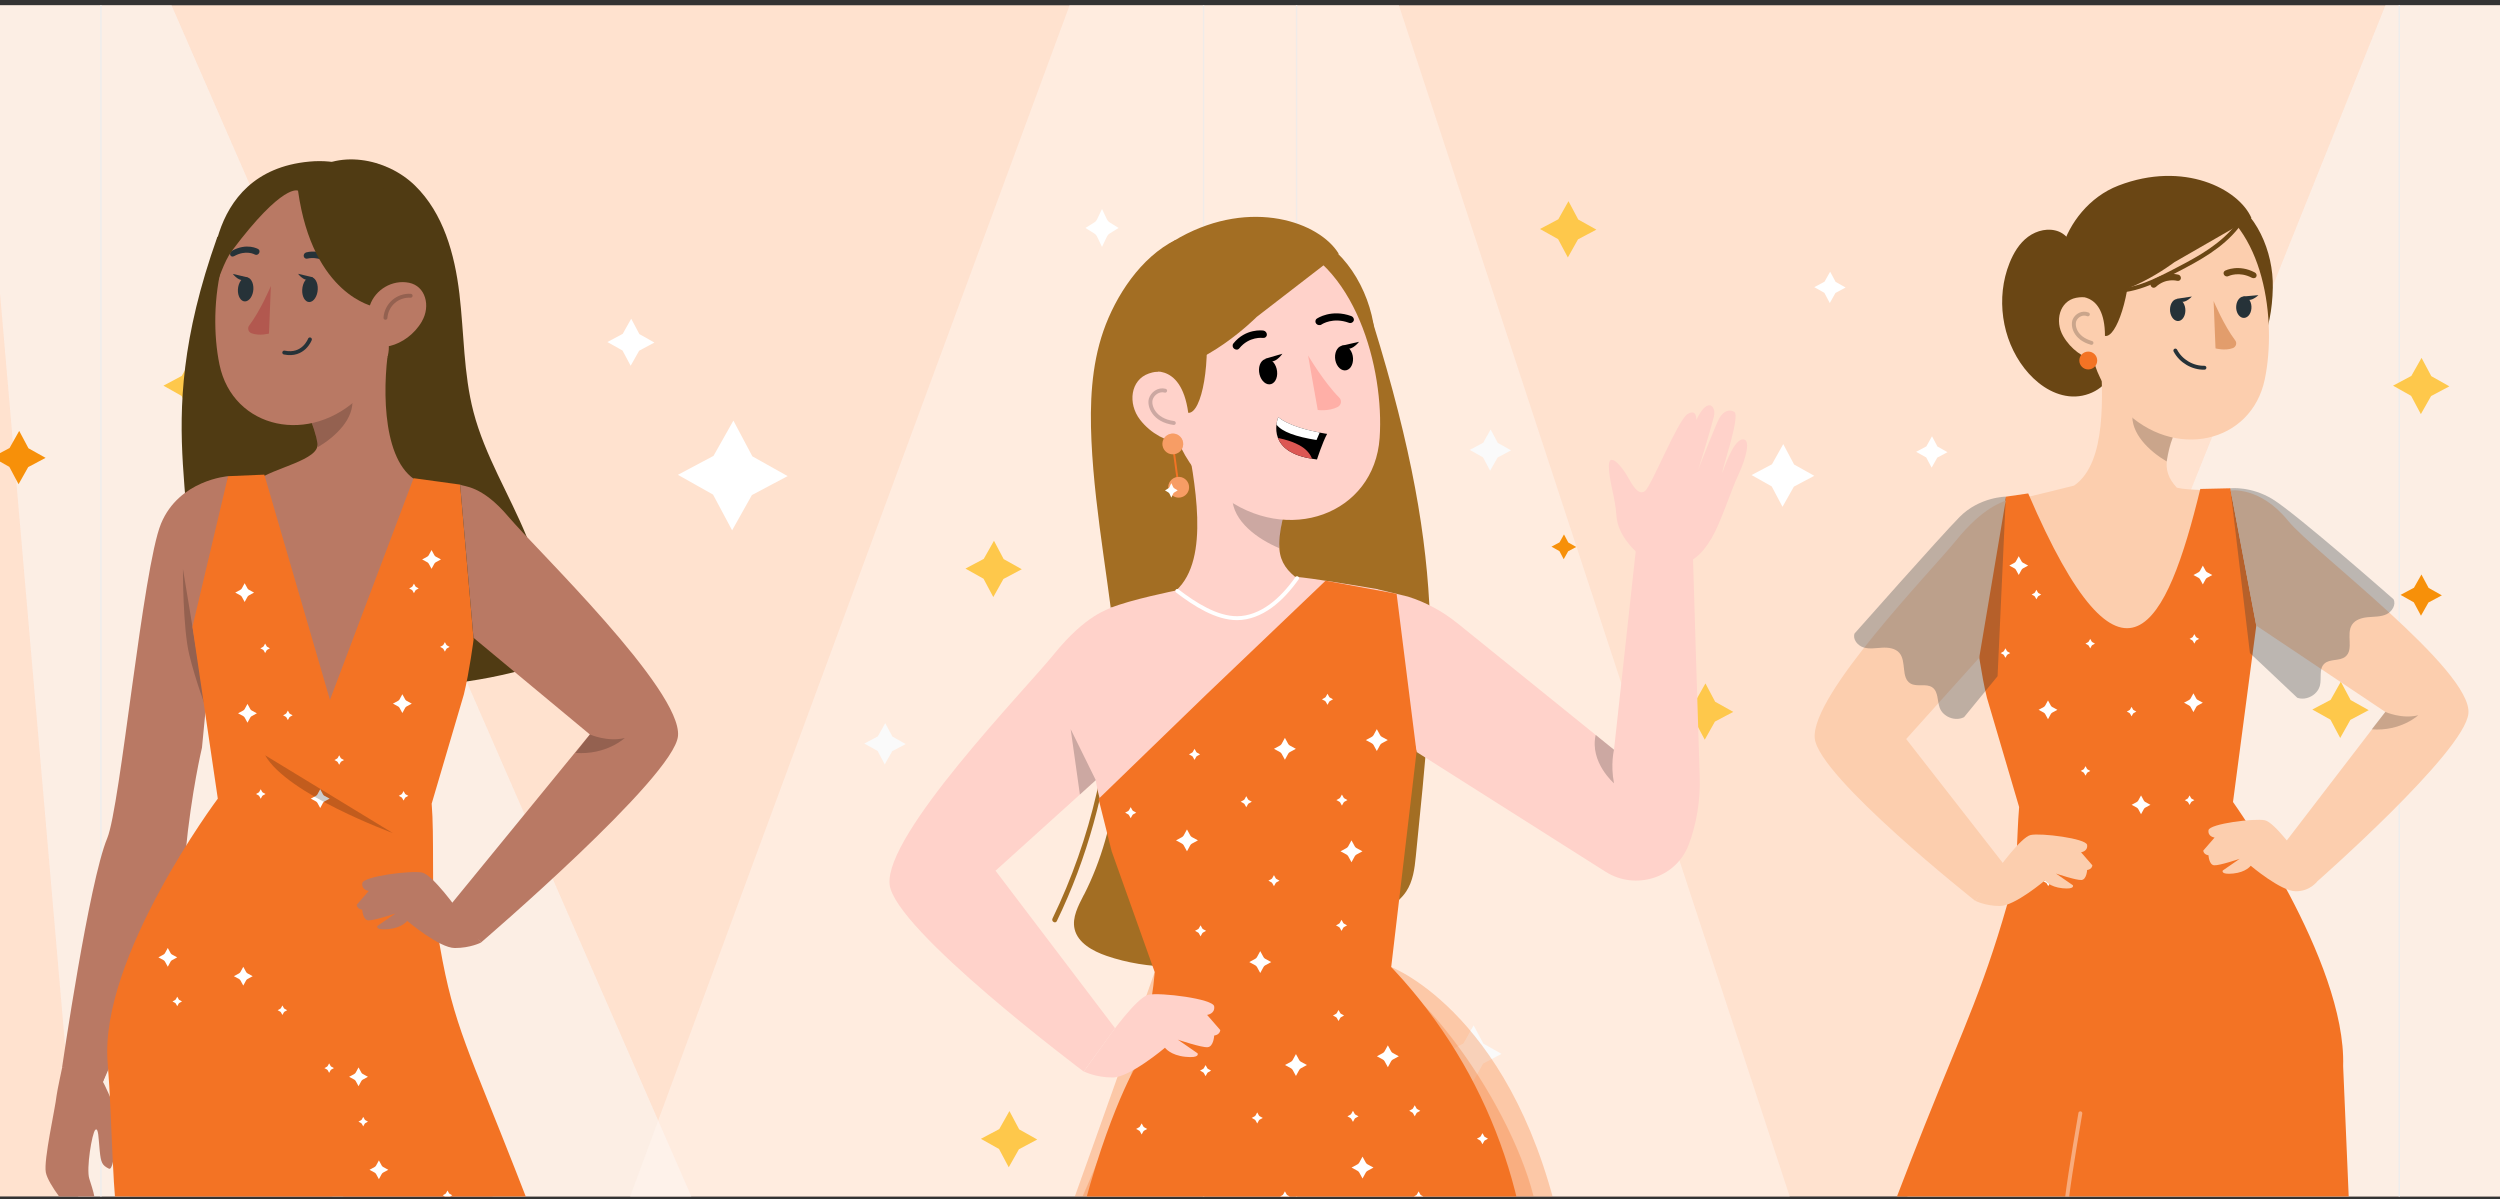 <svg width="319" height="153" viewBox="0 0 319 153" fill="none" xmlns="http://www.w3.org/2000/svg">
<rect x="0" y="0" width="319" height="153" fill="#333333" stroke="none"/>
<g clip-path="url(#clip0_7177_17922)">
<rect width="319" height="152" transform="translate(0 0.669)" fill="#FFE2CF"/>
<g clip-path="url(#clip1_7177_17922)">
<path d="M301.948 185.061H169.639C167.275 185.061 165.35 183.139 165.35 180.779V-11.581C165.35 -13.941 167.275 -15.863 169.639 -15.863H301.948C304.312 -15.863 306.238 -13.941 306.238 -11.581V180.779C306.238 183.139 304.312 185.061 301.948 185.061ZM169.639 -15.68C167.377 -15.68 165.533 -13.839 165.533 -11.581V180.779C165.533 183.037 167.377 184.878 169.639 184.878H301.948C304.21 184.878 306.055 183.037 306.055 180.779V-11.581C306.055 -13.839 304.21 -15.68 301.948 -15.68H169.639Z" fill="#E0E0E0"/>
<path d="M149.378 185.061H17.077C14.712 185.061 12.787 183.139 12.787 180.779V-11.581C12.787 -13.941 14.712 -15.863 17.077 -15.863H149.378C151.743 -15.863 153.668 -13.941 153.668 -11.581V180.779C153.668 183.139 151.743 185.061 149.378 185.061ZM17.077 -15.68C14.815 -15.68 12.97 -13.839 12.97 -11.581V180.779C12.97 183.037 14.815 184.878 17.077 184.878H149.378C151.64 184.878 153.485 183.037 153.485 180.779V-11.581C153.485 -13.839 151.64 -15.68 149.378 -15.68H17.077Z" fill="#E0E0E0"/>
<path d="M7.919 -31.331H-5.945L18.196 247.766H129.716L7.919 -31.331Z" fill="#FAFAFA" fill-opacity="0.5"/>
<path d="M316.881 -30.468H330.745L316.442 248.46H204.922L316.881 -30.468Z" fill="#FAFAFA" fill-opacity="0.5"/>
<path d="M147.966 -30.468L26.578 298.583L276.483 299.321L168.279 -30.468H147.966Z" fill="#FFF6F0" fill-opacity="0.5"/>
<path d="M310.234 47.997L312.54 49.297L310.205 50.539L308.902 52.841L307.657 50.51L305.352 49.21L307.687 47.968L308.99 45.666L310.234 47.997Z" fill="#FEC84B"/>
<path d="M128.068 71.341L130.382 72.635L128.039 73.877L126.744 76.186L125.499 73.848L123.193 72.554L125.528 71.312L126.831 69.003L128.068 71.341Z" fill="#FEC84B"/>
<path d="M81.583 42.628L83.5 43.711L81.555 44.753L80.472 46.669L79.431 44.725L77.5 43.642L79.458 42.6L80.542 40.669L81.583 42.628Z" fill="white"/>
<path d="M96.001 58.228L100.5 60.751L95.942 63.17L93.419 67.669L90.985 63.111L86.5 60.588L91.044 58.169L93.581 53.669L96.001 58.228Z" fill="white"/>
<path d="M247.216 56.975L248.5 57.697L247.197 58.392L246.477 59.669L245.784 58.373L244.5 57.651L245.803 56.956L246.523 55.669L247.216 56.975Z" fill="white"/>
<path d="M218.852 89.542L221.165 90.835L218.822 92.078L217.527 94.386L216.282 92.048L213.977 90.755L216.312 89.513L217.615 87.204L218.852 89.542Z" fill="#FEC84B"/>
<path d="M201.382 28.008L203.696 29.301L201.353 30.543L200.058 32.852L198.813 30.514L196.5 29.22L198.842 27.978L200.138 25.669L201.382 28.008Z" fill="#FEC84B"/>
<path d="M130.047 144.108L132.352 145.401L130.017 146.643L128.714 148.945L127.477 146.614L125.164 145.313L127.506 144.071L128.802 141.77L130.047 144.108Z" fill="#FEC84B"/>
<path d="M189.279 133.17L191.592 134.47L189.25 135.712L187.954 138.014L186.71 135.683L184.396 134.383L186.739 133.14L188.035 130.839L189.279 133.17Z" fill="#FAFAFA"/>
<path d="M200.114 69.223L201.131 69.793L200.099 70.341L199.528 71.356L198.986 70.326L197.969 69.756L198.994 69.208L199.565 68.192L200.114 69.223Z" fill="#F79009"/>
<path d="M234.222 35.966L235.5 36.688L234.204 37.382L233.481 38.669L232.787 37.364L231.5 36.642L232.806 35.947L233.528 34.669L234.222 35.966Z" fill="white"/>
<path d="M228.929 59.273L231.5 60.712L228.897 62.098L227.447 64.669L226.071 62.066L223.5 60.617L226.103 59.241L227.542 56.669L228.929 59.273Z" fill="white"/>
<path d="M191.115 56.514L192.813 57.464L191.093 58.378L190.141 60.065L189.233 58.356L187.535 57.406L189.255 56.492L190.207 54.805L191.115 56.514Z" fill="#FAFAFA"/>
<path d="M113.869 93.985L115.567 94.942L113.847 95.848L112.895 97.536L111.987 95.826L110.289 94.876L112.009 93.963L112.961 92.275L113.869 93.985Z" fill="#FAFAFA"/>
<path d="M309.89 75.016L311.581 75.966L309.868 76.88L308.916 78.567L308.001 76.858L306.311 75.908L308.023 74.995L308.975 73.307L309.89 75.016Z" fill="#F79009"/>
<path d="M299.935 89.323L302.248 90.616L299.906 91.858L298.61 94.167L297.366 91.829L295.053 90.536L297.395 89.294L298.691 86.985L299.935 89.323Z" fill="#FEC84B"/>
<path d="M25.736 47.997L28.042 49.297L25.707 50.539L24.404 52.841L23.159 50.51L20.854 49.21L23.189 47.968L24.492 45.666L25.736 47.997Z" fill="#FEC84B"/>
<path d="M3.629 57.196L5.817 58.423L3.599 59.6L2.37 61.784L1.191 59.571L-0.99 58.343L1.22 57.167L2.45 54.982L3.629 57.196Z" fill="#F79009"/>
<path d="M22.142 90.843L24.448 92.143L22.106 93.385L20.81 95.687L19.566 93.356L17.26 92.055L19.595 90.813L20.898 88.512L22.142 90.843Z" fill="#E0E0E0"/>
<path d="M264.413 32.938C264.874 31.63 264.01 30.089 262.722 29.555C261.434 29.029 259.904 29.387 258.784 30.213C257.664 31.038 256.925 32.288 256.412 33.574C254.655 37.972 255.409 43.277 258.323 47.011C259.735 48.815 261.719 50.306 263.996 50.562C266.272 50.825 268.798 49.575 269.493 47.391L264.398 32.931L264.413 32.938Z" fill="#6A4614"/>
<path d="M279.434 29C279.434 29 285.436 40.793 285.612 44.395C287.998 46.572 289.894 42.4 290.011 36.716C290.106 32.061 287.859 26.961 283.899 25.003C278.336 22.263 279.434 28.992 279.434 28.992V29Z" fill="#6A4614"/>
<path d="M277.757 62.216C276.718 61.105 276.271 59.973 276.535 58.416C276.718 57.218 277.157 55.991 277.662 54.792L276.118 52.995L268.051 44.87C268.256 50.299 268.908 59.008 264.655 61.96C264.655 61.96 259.062 63.378 256.764 63.853C258.14 64.978 262.378 106.866 270.525 106.216C277.933 105.617 283.343 66.015 284.126 62.968C282.018 62.311 279.748 62.676 277.757 62.23V62.216Z" fill="#FCCEAE"/>
<path opacity="0.2" d="M276.469 58.884C274.251 57.569 271.813 55.289 272.106 52.681C272.238 51.585 272.472 50.547 272.736 49.875L277.245 55.83C276.871 56.787 276.74 57.423 276.469 58.877V58.884Z" fill="black"/>
<path d="M265.768 36.146C266.529 44.417 266.676 47.931 270.951 52.264C277.385 58.789 287.281 56.597 288.987 48.392C290.524 41.012 289.024 28.722 280.884 25.244C272.868 21.818 265.007 27.867 265.768 36.146Z" fill="#FCCEAE"/>
<path d="M276.893 39.456C276.871 40.23 277.296 40.903 277.838 40.961C278.379 41.02 278.833 40.435 278.855 39.661C278.877 38.886 278.453 38.214 277.911 38.155C277.369 38.097 276.915 38.681 276.893 39.456Z" fill="#263238"/>
<path d="M285.341 39.039C285.275 39.792 285.663 40.464 286.198 40.559C286.732 40.647 287.223 40.113 287.281 39.361C287.347 38.615 286.959 37.936 286.425 37.841C285.89 37.753 285.4 38.287 285.341 39.039Z" fill="#263238"/>
<path d="M274.785 36.716C274.887 36.723 274.997 36.694 275.077 36.621C276.344 35.43 277.786 35.831 277.8 35.831C278.013 35.89 278.225 35.766 278.276 35.554C278.32 35.335 278.181 35.108 277.969 35.05C277.896 35.028 276.088 34.524 274.514 36.007C274.36 36.153 274.36 36.416 274.514 36.584C274.587 36.664 274.689 36.716 274.785 36.723V36.716Z" fill="#6A4614"/>
<path d="M287.677 35.488C287.772 35.459 287.86 35.401 287.904 35.306C288.006 35.116 287.918 34.875 287.713 34.765C285.664 33.684 284.002 34.495 283.929 34.531C283.731 34.634 283.666 34.867 283.783 35.065C283.9 35.255 284.149 35.335 284.346 35.233C284.412 35.203 285.708 34.59 287.34 35.445C287.443 35.503 287.56 35.51 287.662 35.481L287.677 35.488Z" fill="#6A4614"/>
<path d="M263.264 42.89C264.245 44.585 265.834 45.652 267.29 46.017C269.486 46.565 270.614 43.043 269.867 40.851C269.194 38.879 267.034 37.571 264.904 38.002C262.803 38.425 262.145 40.954 263.264 42.89Z" fill="#FCCEAE"/>
<path d="M282.457 38.411C282.457 38.411 283.753 41.509 285.217 43.438C285.473 43.774 285.312 44.271 284.917 44.417C283.892 44.79 282.699 44.454 282.699 44.454L282.457 38.411Z" fill="#E29D6C"/>
<path d="M277.75 38.126L279.682 37.834C279.682 37.834 278.526 39.156 277.75 38.126Z" fill="#263238"/>
<path d="M286.227 37.834L288.174 37.658C288.174 37.658 286.944 38.915 286.227 37.834Z" fill="#263238"/>
<path d="M263.696 31.55C262.517 33.128 264.581 37.914 264.581 37.914C264.581 37.914 268.593 36.877 268.593 42.861C270.049 43.153 271.894 37.644 271.857 32.032C271.682 28.854 265.782 28.766 263.696 31.557V31.55Z" fill="#6A4614"/>
<path d="M287.274 27.802C285.656 24.104 278.644 20.473 270.314 23.681C262.789 26.574 260.256 37.264 265.599 37.863C270.943 38.462 277.451 33.457 277.451 33.457L287.281 27.802H287.274Z" fill="#6A4614"/>
<path opacity="0.2" d="M266.411 40.113C265.715 39.821 264.976 40.252 264.72 40.829C264.412 41.516 264.742 43.16 266.872 43.752" stroke="black" stroke-width="0.5" stroke-linecap="round" stroke-linejoin="round"/>
<path d="M281.285 46.923C279.77 46.959 278.27 46.075 277.574 44.731" stroke="#263238" stroke-width="0.5" stroke-linecap="round" stroke-linejoin="round"/>
<path d="M265.32 46.002C265.32 46.63 265.833 47.142 266.462 47.142C267.092 47.142 267.604 46.63 267.604 46.002C267.604 45.374 267.092 44.862 266.462 44.862C265.833 44.862 265.32 45.374 265.32 46.002Z" fill="#F37324"/>
<path d="M285.261 28.686C283.358 31.089 280.693 32.609 278.014 34.005C274.962 35.598 271.668 37.395 268.11 36.694C267.766 36.628 267.62 37.154 267.964 37.22C271.492 37.914 274.742 36.314 277.795 34.735C280.679 33.245 283.599 31.659 285.649 29.073C285.868 28.802 285.481 28.408 285.261 28.686Z" fill="#6A4614"/>
<path d="M298.985 136.034C299.388 122.568 284.931 102.336 284.931 102.336L287.903 79.824L284.587 62.303L280.759 62.391C276.491 79.934 270.957 91.288 258.799 62.961L255.944 63.377L252.284 82.016C252.284 82.016 252.811 86.13 253.535 89.045L257.642 102.979C257.298 107.049 257.488 110.454 256.749 113.164C253.367 125.549 250.776 130.605 245.579 143.633C235.697 168.402 230.507 186.098 224.438 201.471L199.082 274.844L304.995 276.788L298.985 136.041V136.034Z" fill="#F37324"/>
<path d="M273.197 101.496L272.838 102.153C272.794 102.234 272.728 102.292 272.655 102.336L271.996 102.694L272.655 103.052C272.735 103.096 272.794 103.162 272.838 103.235L273.197 103.892L273.555 103.235C273.599 103.154 273.665 103.096 273.738 103.052L274.397 102.694L273.738 102.336C273.658 102.292 273.599 102.226 273.555 102.153L273.197 101.496Z" fill="white"/>
<path d="M279.389 101.496L279.206 101.824C279.184 101.861 279.155 101.897 279.111 101.919L278.781 102.102L279.111 102.285C279.147 102.307 279.184 102.336 279.206 102.38L279.389 102.708L279.572 102.38C279.594 102.343 279.623 102.307 279.667 102.285L279.996 102.102L279.667 101.919C279.63 101.897 279.594 101.868 279.572 101.824L279.389 101.496Z" fill="white"/>
<path d="M261.354 111.856L261.171 112.185C261.149 112.222 261.119 112.258 261.075 112.28L260.746 112.463L261.075 112.646C261.112 112.667 261.149 112.697 261.171 112.741L261.354 113.069L261.537 112.741C261.559 112.704 261.588 112.667 261.632 112.646L261.961 112.463L261.632 112.28C261.595 112.258 261.559 112.229 261.537 112.185L261.354 111.856Z" fill="white"/>
<path d="M266.111 97.762L265.928 98.091C265.906 98.127 265.877 98.164 265.833 98.186L265.504 98.369L265.833 98.551C265.87 98.573 265.906 98.603 265.928 98.646L266.111 98.975L266.294 98.646C266.316 98.61 266.346 98.573 266.39 98.551L266.719 98.369L266.39 98.186C266.353 98.164 266.316 98.135 266.294 98.091L266.111 97.762Z" fill="white"/>
<path d="M261.324 89.374L260.965 90.032C260.921 90.112 260.855 90.17 260.782 90.214L260.123 90.572L260.782 90.93C260.862 90.974 260.921 91.04 260.965 91.113L261.324 91.771L261.682 91.113C261.726 91.033 261.792 90.974 261.865 90.93L262.524 90.572L261.865 90.214C261.785 90.17 261.726 90.105 261.682 90.032L261.324 89.374Z" fill="white"/>
<path d="M281.081 72.174L280.723 72.832C280.679 72.912 280.613 72.971 280.54 73.015L279.881 73.373L280.54 73.731C280.62 73.774 280.679 73.84 280.723 73.913L281.081 74.571L281.44 73.913C281.484 73.833 281.55 73.774 281.623 73.731L282.282 73.373L281.623 73.015C281.543 72.971 281.484 72.905 281.44 72.832L281.081 72.174Z" fill="white"/>
<path d="M257.591 70.969L257.232 71.626C257.189 71.707 257.123 71.765 257.049 71.809L256.391 72.167L257.049 72.525C257.13 72.569 257.189 72.635 257.232 72.708L257.591 73.365L257.95 72.708C257.994 72.627 258.06 72.569 258.133 72.525L258.792 72.167L258.133 71.809C258.052 71.765 257.994 71.699 257.95 71.626L257.591 70.969Z" fill="white"/>
<path d="M279.88 88.468L279.521 89.126C279.478 89.206 279.412 89.265 279.338 89.308L278.68 89.666L279.338 90.025C279.419 90.068 279.478 90.134 279.521 90.207L279.88 90.865L280.239 90.207C280.283 90.127 280.349 90.068 280.422 90.025L281.081 89.666L280.422 89.308C280.341 89.265 280.283 89.199 280.239 89.126L279.88 88.468Z" fill="white"/>
<path d="M266.711 81.519L266.528 81.848C266.506 81.885 266.477 81.921 266.433 81.943L266.104 82.126L266.433 82.309C266.47 82.331 266.506 82.36 266.528 82.404L266.711 82.732L266.894 82.404C266.916 82.367 266.945 82.331 266.989 82.309L267.319 82.126L266.989 81.943C266.953 81.921 266.916 81.892 266.894 81.848L266.711 81.519Z" fill="white"/>
<path d="M255.893 82.725L255.71 83.054C255.688 83.09 255.658 83.127 255.615 83.149L255.285 83.332L255.615 83.514C255.651 83.536 255.688 83.565 255.71 83.609L255.893 83.938L256.076 83.609C256.098 83.573 256.127 83.536 256.171 83.514L256.5 83.332L256.171 83.149C256.134 83.127 256.098 83.098 256.076 83.054L255.893 82.725Z" fill="white"/>
<path d="M259.846 75.258L259.663 75.587C259.641 75.623 259.612 75.66 259.568 75.682L259.238 75.864L259.568 76.047C259.604 76.069 259.641 76.098 259.663 76.142L259.846 76.471L260.029 76.142C260.051 76.105 260.08 76.069 260.124 76.047L260.453 75.864L260.124 75.682C260.087 75.66 260.051 75.63 260.029 75.587L259.846 75.258Z" fill="white"/>
<path d="M271.988 90.192L271.805 90.521C271.783 90.558 271.754 90.594 271.71 90.616L271.381 90.799L271.71 90.981C271.747 91.003 271.783 91.033 271.805 91.076L271.988 91.405L272.171 91.076C272.193 91.04 272.223 91.003 272.267 90.981L272.596 90.799L272.267 90.616C272.23 90.594 272.193 90.565 272.171 90.521L271.988 90.192Z" fill="white"/>
<path d="M279.998 80.913L279.815 81.242C279.793 81.278 279.764 81.315 279.72 81.337L279.391 81.519L279.72 81.702C279.757 81.724 279.793 81.753 279.815 81.797L279.998 82.126L280.181 81.797C280.203 81.761 280.232 81.724 280.276 81.702L280.606 81.519L280.276 81.337C280.24 81.315 280.203 81.286 280.181 81.242L279.998 80.913Z" fill="white"/>
<path opacity="0.4" d="M265.452 142.055C263.424 153.986 262.787 158.18 263.556 165.874C264.324 173.568 266.271 181.094 267.64 188.7C272.054 213.257 270.341 238.618 265.393 263.073" stroke="white" stroke-width="0.5" stroke-linecap="round" stroke-linejoin="round"/>
<path d="M255.944 63.845C255.526 64.123 253.133 64.591 249.553 69.011C246.347 72.971 231.063 88.673 231.561 94.189C232.007 99.114 252.035 114.947 252.035 114.947L255.761 110.373L243.229 94.299L252.547 83.931L255.929 63.845H255.944Z" fill="#FCCEAE"/>
<path d="M254.861 111.024C254.861 111.024 257.848 106.822 259.121 106.545C260.395 106.267 266.207 106.983 266.317 107.816C266.427 108.642 265.541 108.751 265.541 108.751L266.983 110.41C266.983 110.41 266.983 110.907 266.317 111.016C266.317 111.016 266.258 112.229 265.6 112.288C264.934 112.346 262.335 111.462 262.335 111.462L264.494 112.953C264.494 112.953 264.824 113.508 263.169 113.34C261.508 113.172 260.929 112.346 260.929 112.346C260.929 112.346 257.079 115.605 255.198 115.605C253.317 115.605 252.043 114.94 252.043 114.94L254.868 111.016L254.861 111.024Z" fill="#FCCEAE"/>
<g opacity="0.3">
<path d="M236.642 80.833C236.371 81.578 237.037 82.382 237.798 82.616C238.559 82.842 239.372 82.689 240.163 82.645C240.953 82.601 241.839 82.711 242.359 83.31C243.288 84.391 242.549 86.466 243.764 87.204C244.591 87.708 245.792 87.153 246.582 87.723C247.351 88.278 247.175 89.447 247.512 90.331C247.958 91.5 249.51 92.085 250.616 91.508L254.89 86.284L255.944 63.37C255.944 63.37 252.563 63.407 250.037 65.971C247.519 68.536 236.642 80.833 236.642 80.833Z" fill="#263238"/>
</g>
<path d="M284.637 62.588C284.637 62.588 288.385 62.033 291.964 66.454C295.17 70.414 315.469 85.509 314.971 91.025C314.524 95.95 295.412 112.704 295.412 112.704L290.983 108.298L304.371 90.843L287.894 79.825L284.637 62.596V62.588Z" fill="#FCCEAE"/>
<path opacity="0.2" d="M304.373 90.843C304.373 90.843 306.51 91.793 308.567 91.266C308.567 91.266 306.357 93.342 302.631 93.064L304.373 90.835V90.843Z" fill="black"/>
<path d="M293.261 109.146C293.261 109.146 290.274 104.944 289 104.667C287.727 104.389 281.915 105.105 281.805 105.938C281.695 106.764 282.581 106.873 282.581 106.873L281.139 108.532C281.139 108.532 281.139 109.029 281.805 109.138C281.805 109.138 281.863 110.351 282.522 110.41C283.188 110.468 285.787 109.584 285.787 109.584L283.627 111.075C283.627 111.075 283.298 111.63 284.952 111.462C286.614 111.294 287.192 110.468 287.192 110.468C287.192 110.468 291.043 113.727 292.924 113.727C294.805 113.727 295.654 112.478 295.654 112.478L293.253 109.138L293.261 109.146Z" fill="#FCCEAE"/>
<g opacity="0.3">
<path d="M305.404 76.449C305.777 77.143 305.236 78.041 304.518 78.378C303.801 78.714 302.974 78.677 302.183 78.75C301.393 78.816 300.529 79.057 300.104 79.729C299.343 80.935 300.382 82.879 299.277 83.784C298.531 84.398 297.257 84.026 296.569 84.705C295.888 85.363 296.239 86.502 296.034 87.423C295.764 88.643 294.314 89.447 293.136 89.038L287.089 83.332L284.586 62.303C284.586 62.303 287.221 62.004 289.988 63.699C293.055 65.584 305.404 76.456 305.404 76.456V76.449Z" fill="#263238"/>
</g>
<path d="M67.161 68.375C64.972 63.07 61.869 58.116 60.419 52.571C59.138 47.661 59.219 42.51 58.619 37.468C58.018 32.426 56.576 27.202 52.931 23.659C49.286 20.115 42.932 18.99 39.126 22.365L27.728 30.249C18.52 56.136 26.777 64.67 23.08 81.446C36.981 88.132 53.392 89.447 68.186 85.063C70.58 79.853 69.35 73.687 67.161 68.382V68.375Z" fill="#503B13"/>
<path d="M52.82 61.119C48.553 58.16 48.823 48.42 49.753 43.416L41.65 51.577L39.373 52.936C39.878 54.142 40.318 55.376 40.501 56.582C40.852 58.701 34.842 59.702 32.873 61.266L40.661 97.535C41.65 97.009 52.308 71.297 53.157 70.567C57.241 67.052 52.813 61.112 52.813 61.112L52.82 61.119Z" fill="#B97964"/>
<path opacity="0.2" d="M40.575 57.05C42.8 55.727 45.245 53.44 44.952 50.824C44.82 49.721 44.586 48.676 44.323 48.011L39.799 53.995C40.172 54.96 40.304 55.596 40.575 57.057V57.05Z" fill="black"/>
<path d="M51.32 34.217C50.559 42.524 50.412 46.046 46.115 50.408C39.652 56.962 29.711 54.755 28.006 46.521C26.468 39.105 27.969 26.764 36.145 23.271C44.197 19.83 52.088 25.909 51.327 34.217H51.32Z" fill="#B97964"/>
<path d="M40.545 36.927C40.502 37.804 40.026 38.527 39.477 38.542C38.928 38.556 38.518 37.848 38.562 36.971C38.606 36.094 39.081 35.371 39.63 35.356C40.179 35.342 40.59 36.05 40.545 36.927Z" fill="#263238"/>
<path d="M32.332 36.898C32.288 37.753 31.812 38.447 31.271 38.462C30.722 38.476 30.319 37.789 30.356 36.942C30.4 36.087 30.875 35.393 31.417 35.378C31.966 35.364 32.369 36.05 32.332 36.898Z" fill="#263238"/>
<path d="M42.28 33.859C42.177 33.873 42.067 33.837 41.987 33.764C40.706 32.58 39.264 32.996 39.242 32.996C39.029 33.062 38.81 32.938 38.759 32.719C38.707 32.5 38.846 32.273 39.066 32.207C39.139 32.185 40.955 31.659 42.543 33.135C42.704 33.282 42.704 33.544 42.55 33.712C42.477 33.793 42.375 33.844 42.28 33.859Z" fill="#263238"/>
<path d="M29.572 32.726C29.491 32.697 29.418 32.638 29.381 32.543C29.308 32.353 29.396 32.12 29.586 32.01C31.489 30.943 32.902 31.754 32.961 31.791C33.129 31.893 33.166 32.127 33.048 32.317C32.931 32.507 32.697 32.58 32.536 32.485C32.485 32.456 31.38 31.842 29.864 32.69C29.769 32.741 29.659 32.755 29.572 32.726Z" fill="#263238"/>
<path d="M34.564 36.496C34.564 36.496 33.261 39.609 31.79 41.545C31.534 41.881 31.695 42.378 32.09 42.524C33.115 42.904 34.323 42.56 34.323 42.56L34.564 36.496Z" fill="#B2584F"/>
<path d="M39.938 35.386L38.027 34.933C38.027 34.933 39.074 36.357 39.938 35.386Z" fill="#263238"/>
<path d="M31.616 35.4L29.705 34.947C29.705 34.947 30.752 36.372 31.616 35.4Z" fill="#263238"/>
<path d="M47.793 39.141C47.793 39.141 39.902 37.745 38.028 24.331C38.028 24.331 36.147 23.271 29.588 32.01C28.541 33.405 27.919 35.722 26.989 37.724C26.989 37.724 25.423 21.912 39.477 20.619C53.51 19.326 56.27 39.017 49.418 45.644C49.418 45.644 50.45 43.174 47.793 39.134V39.141Z" fill="#503B13"/>
<path d="M53.847 40.99C52.866 42.693 51.263 43.767 49.799 44.132C47.596 44.68 46.461 41.151 47.208 38.944C47.888 36.964 50.048 35.649 52.193 36.08C54.308 36.504 54.967 39.047 53.84 40.99H53.847Z" fill="#B97964"/>
<path opacity="0.2" d="M49.184 40.551C49.235 39.762 49.615 39.002 50.208 38.484C50.801 37.965 51.606 37.687 52.397 37.738" stroke="black" stroke-width="0.5" stroke-linecap="round" stroke-linejoin="round"/>
<path d="M39.544 43.306C39.544 43.306 38.738 45.498 36.272 44.987" stroke="#263238" stroke-width="0.5" stroke-linecap="round" stroke-linejoin="round"/>
<path d="M13.124 138.043C13.278 138.204 14.346 140.571 14.654 141.484C14.961 142.398 14.756 149.551 13.893 149.12C13.029 148.688 12.875 148.367 12.721 146.811C12.568 145.254 12.568 143.8 12.158 144.173C11.748 144.546 10.986 149.12 11.396 150.406C11.806 151.699 12.619 154.008 11.806 154.6C10.994 155.191 10.43 154.227 10.43 154.227C10.43 154.227 10.328 155.52 9.618 155.031C8.9 154.548 6.148 151.158 5.848 149.602C5.54 148.046 7.048 141.448 7.217 139.811C7.268 139.321 7.941 136.165 7.941 136.165L13.702 136.487L13.139 138.043H13.124Z" fill="#B97964"/>
<path d="M29.11 60.761C29.11 60.761 22.859 61.221 20.546 66.818C18.232 72.415 15.348 102.957 13.687 106.946C11.366 112.492 7.926 136.165 7.926 136.165L13.13 138.043C13.13 138.043 22.932 116.576 23.678 108.795C24.425 101.013 25.772 95.402 25.772 95.402L29.11 60.761Z" fill="#B97964"/>
<path opacity="0.2" d="M23.342 72.591C23.342 72.591 23.32 80.131 24.154 83.551C24.989 86.97 26.262 90.273 26.262 90.273L23.342 72.584V72.591Z" fill="black"/>
<path d="M31.276 110.578C25.735 116.489 19.205 123.897 16.87 146.46C14.535 169.023 24.124 257.907 24.124 257.907L32.674 257.659C32.674 257.659 37.432 211.869 33.743 194.011C33.501 192.835 42.966 150.092 42.966 150.092C42.966 150.092 52.27 179.654 59.802 189.715C59.802 189.715 60.468 199.586 64.926 211.16C69.757 223.705 84.258 251.083 84.258 251.083L94.653 250.243C94.653 250.243 78.549 198.081 75.43 184.666C72.312 171.251 53.873 133.44 53.873 133.44L53.734 107.538L32.059 106.303L31.283 110.57L31.276 110.578Z" fill="#B97964"/>
<path d="M85.489 201.778C79.42 186.405 73.798 169.388 63.916 144.619C58.719 131.591 57.263 128.822 55.477 116.605C55.074 113.829 55.425 106.617 55.081 102.548L59.188 88.614C59.905 85.699 60.432 81.585 60.432 81.585L58.712 61.835L52.775 61.017L42.103 89.308L33.729 60.564L29.102 60.761L24.557 79.978L27.792 101.905C27.792 101.905 12.647 122.173 13.738 135.602C14.382 143.567 14.177 151.545 15.524 160.774L16.497 270.182C24.359 271.709 43.669 269.715 55.667 272.732C63.931 274.807 72.547 275.107 80.921 273.543C94.287 271.052 106.548 266.69 110.289 265.243L85.489 201.785V201.778Z" fill="#F37324"/>
<path d="M40.859 100.706L41.217 101.364C41.261 101.444 41.327 101.502 41.4 101.546L42.059 101.904L41.4 102.262C41.32 102.306 41.261 102.372 41.217 102.445L40.859 103.103L40.5 102.445C40.456 102.365 40.39 102.306 40.317 102.262L39.658 101.904L40.317 101.546C40.398 101.502 40.456 101.437 40.5 101.364L40.859 100.706Z" fill="white"/>
<path d="M51.341 88.585L51.7 89.242C51.744 89.322 51.81 89.381 51.883 89.425L52.542 89.783L51.883 90.141C51.802 90.185 51.744 90.25 51.7 90.323L51.341 90.981L50.982 90.323C50.938 90.243 50.873 90.185 50.799 90.141L50.141 89.783L50.799 89.425C50.88 89.381 50.938 89.315 50.982 89.242L51.341 88.585Z" fill="white"/>
<path d="M31.218 74.417L31.577 75.075C31.621 75.155 31.686 75.213 31.76 75.257L32.419 75.615L31.76 75.973C31.679 76.017 31.621 76.083 31.577 76.156L31.218 76.814L30.859 76.156C30.816 76.076 30.75 76.017 30.676 75.973L30.018 75.615L30.676 75.257C30.757 75.213 30.816 75.148 30.859 75.075L31.218 74.417Z" fill="white"/>
<path d="M55.066 70.186L55.424 70.844C55.468 70.924 55.534 70.983 55.607 71.027L56.266 71.385L55.607 71.743C55.527 71.787 55.468 71.852 55.424 71.925L55.066 72.583L54.707 71.925C54.663 71.845 54.597 71.787 54.524 71.743L53.865 71.385L54.524 71.027C54.605 70.983 54.663 70.917 54.707 70.844L55.066 70.186Z" fill="white"/>
<path d="M31.577 89.819L31.936 90.477C31.98 90.557 32.046 90.616 32.119 90.66L32.778 91.018L32.119 91.376C32.039 91.419 31.98 91.485 31.936 91.558L31.577 92.216L31.219 91.558C31.175 91.478 31.109 91.419 31.036 91.376L30.377 91.018L31.036 90.66C31.116 90.616 31.175 90.55 31.219 90.477L31.577 89.819Z" fill="white"/>
<path d="M31.042 123.364L31.401 124.021C31.445 124.102 31.511 124.16 31.584 124.204L32.243 124.562L31.584 124.92C31.503 124.964 31.445 125.03 31.401 125.103L31.042 125.76L30.684 125.103C30.64 125.022 30.574 124.964 30.501 124.92L29.842 124.562L30.501 124.204C30.581 124.16 30.64 124.094 30.684 124.021L31.042 123.364Z" fill="white"/>
<path d="M45.749 136.202L46.108 136.859C46.152 136.94 46.218 136.998 46.291 137.042L46.95 137.4L46.291 137.758C46.211 137.802 46.152 137.868 46.108 137.941L45.749 138.598L45.391 137.941C45.347 137.86 45.281 137.802 45.208 137.758L44.549 137.4L45.208 137.042C45.288 136.998 45.347 136.932 45.391 136.859L45.749 136.202Z" fill="white"/>
<path d="M48.347 148.067L48.706 148.725C48.75 148.805 48.815 148.864 48.889 148.908L49.547 149.266L48.889 149.624C48.808 149.668 48.75 149.733 48.706 149.806L48.347 150.464L47.988 149.806C47.944 149.726 47.879 149.668 47.805 149.624L47.147 149.266L47.805 148.908C47.886 148.864 47.944 148.798 47.988 148.725L48.347 148.067Z" fill="white"/>
<path d="M21.41 120.96L21.768 121.618C21.812 121.698 21.878 121.756 21.951 121.8L22.61 122.158L21.951 122.516C21.871 122.56 21.812 122.626 21.768 122.699L21.41 123.357L21.051 122.699C21.007 122.619 20.941 122.56 20.868 122.516L20.209 122.158L20.868 121.8C20.948 121.756 21.007 121.691 21.051 121.618L21.41 120.96Z" fill="white"/>
<path d="M22.617 127.178L22.8 127.507C22.822 127.543 22.852 127.58 22.895 127.602L23.225 127.784L22.895 127.967C22.859 127.989 22.822 128.018 22.8 128.062L22.617 128.391L22.434 128.062C22.412 128.025 22.383 127.989 22.339 127.967L22.01 127.784L22.339 127.602C22.376 127.58 22.412 127.55 22.434 127.507L22.617 127.178Z" fill="white"/>
<path d="M36.035 128.296L36.218 128.625C36.24 128.661 36.27 128.698 36.313 128.72L36.643 128.902L36.313 129.085C36.277 129.107 36.24 129.136 36.218 129.18L36.035 129.509L35.852 129.18C35.83 129.143 35.801 129.107 35.757 129.085L35.428 128.902L35.757 128.72C35.794 128.698 35.83 128.669 35.852 128.625L36.035 128.296Z" fill="white"/>
<path d="M57.102 151.911L57.285 152.239C57.307 152.276 57.336 152.313 57.38 152.334L57.709 152.517L57.38 152.7C57.343 152.722 57.307 152.751 57.285 152.795L57.102 153.124L56.919 152.795C56.897 152.758 56.867 152.722 56.824 152.7L56.494 152.517L56.824 152.334C56.86 152.313 56.897 152.283 56.919 152.239L57.102 151.911Z" fill="white"/>
<path d="M46.348 142.514L46.531 142.843C46.553 142.879 46.582 142.916 46.626 142.938L46.955 143.121L46.626 143.303C46.589 143.325 46.553 143.354 46.531 143.398L46.348 143.727L46.165 143.398C46.143 143.362 46.114 143.325 46.07 143.303L45.74 143.121L46.07 142.938C46.106 142.916 46.143 142.887 46.165 142.843L46.348 142.514Z" fill="white"/>
<path d="M42 135.683L42.183 136.011C42.205 136.048 42.234 136.084 42.278 136.106L42.608 136.289L42.278 136.472C42.242 136.494 42.205 136.523 42.183 136.567L42 136.896L41.817 136.567C41.795 136.53 41.766 136.494 41.722 136.472L41.393 136.289L41.722 136.106C41.759 136.084 41.795 136.055 41.817 136.011L42 135.683Z" fill="white"/>
<path d="M33.268 100.706L33.451 101.035C33.473 101.071 33.502 101.108 33.546 101.13L33.875 101.312L33.546 101.495C33.509 101.517 33.473 101.546 33.451 101.59L33.268 101.919L33.085 101.59C33.063 101.554 33.033 101.517 32.99 101.495L32.66 101.312L32.99 101.13C33.026 101.108 33.063 101.079 33.085 101.035L33.268 100.706Z" fill="white"/>
<path d="M51.494 100.94L51.677 101.269C51.699 101.305 51.728 101.342 51.772 101.364L52.102 101.546L51.772 101.729C51.736 101.751 51.699 101.78 51.677 101.824L51.494 102.153L51.311 101.824C51.289 101.788 51.26 101.751 51.216 101.729L50.887 101.546L51.216 101.364C51.253 101.342 51.289 101.313 51.311 101.269L51.494 100.94Z" fill="white"/>
<path d="M43.281 96.374L43.464 96.702C43.486 96.739 43.516 96.775 43.559 96.797L43.889 96.98L43.559 97.163C43.523 97.185 43.486 97.214 43.464 97.258L43.281 97.586L43.098 97.258C43.076 97.221 43.047 97.185 43.003 97.163L42.674 96.98L43.003 96.797C43.04 96.775 43.076 96.746 43.098 96.702L43.281 96.374Z" fill="white"/>
<path d="M56.766 81.936L56.949 82.264C56.971 82.301 57 82.337 57.044 82.359L57.373 82.542L57.044 82.725C57.007 82.747 56.971 82.776 56.949 82.82L56.766 83.148L56.583 82.82C56.561 82.783 56.532 82.747 56.488 82.725L56.158 82.542L56.488 82.359C56.524 82.337 56.561 82.308 56.583 82.264L56.766 81.936Z" fill="white"/>
<path d="M52.819 74.476L53.002 74.804C53.023 74.841 53.053 74.877 53.097 74.899L53.426 75.082L53.097 75.265C53.06 75.287 53.023 75.316 53.002 75.36L52.819 75.689L52.636 75.36C52.614 75.323 52.584 75.287 52.54 75.265L52.211 75.082L52.54 74.899C52.577 74.877 52.614 74.848 52.636 74.804L52.819 74.476Z" fill="white"/>
<path d="M36.731 90.667L36.914 90.996C36.936 91.032 36.965 91.069 37.009 91.091L37.338 91.273L37.009 91.456C36.972 91.478 36.936 91.507 36.914 91.551L36.731 91.88L36.548 91.551C36.526 91.514 36.496 91.478 36.453 91.456L36.123 91.273L36.453 91.091C36.489 91.069 36.526 91.04 36.548 90.996L36.731 90.667Z" fill="white"/>
<path d="M33.832 82.118L34.015 82.447C34.037 82.484 34.066 82.52 34.11 82.542L34.44 82.725L34.11 82.907C34.074 82.929 34.037 82.958 34.015 83.002L33.832 83.331L33.649 83.002C33.627 82.966 33.598 82.929 33.554 82.907L33.225 82.725L33.554 82.542C33.591 82.52 33.627 82.491 33.649 82.447L33.832 82.118Z" fill="white"/>
<path opacity="0.2" d="M33.832 96.374L50.134 106.303C50.134 106.303 36.636 101.364 33.832 96.374Z" fill="black"/>
<path d="M58.719 61.835C59.159 62.128 61.42 61.835 64.89 65.949C68.382 70.077 87.048 88.059 86.513 93.911C86.038 99.143 61.377 120.259 61.377 120.259L57.219 115.787L75.263 93.714L60.418 81.38L58.712 61.835H58.719Z" fill="#B97964"/>
<path opacity="0.2" d="M75.27 93.714C75.27 93.714 77.54 94.722 79.721 94.167C79.721 94.167 77.379 96.366 73.426 96.074L75.278 93.714H75.27Z" fill="black"/>
<path d="M58.39 116.087C58.39 116.087 55.221 111.63 53.866 111.338C52.512 111.045 46.349 111.805 46.231 112.689C46.114 113.573 47.051 113.683 47.051 113.683L45.522 115.444C45.522 115.444 45.522 115.97 46.224 116.087C46.224 116.087 46.283 117.38 46.986 117.439C47.688 117.497 50.455 116.562 50.455 116.562L48.164 118.147C48.164 118.147 47.813 118.732 49.577 118.556C51.341 118.381 51.956 117.504 51.956 117.504C51.956 117.504 56.04 120.968 58.039 120.968C60.037 120.968 61.384 120.266 61.384 120.266L58.39 116.101V116.087Z" fill="#B97964"/>
<path d="M140.967 55.515C141.334 61.986 142.076 68.431 142.255 74.918C142.494 83.722 141.922 92.577 139.935 101.176C138.656 106.71 136.779 112.091 134.297 117.208C134.118 117.574 134.672 117.897 134.851 117.531C142.716 101.312 143.731 83.347 142.392 65.664C142.136 62.284 141.794 58.904 141.598 55.515C141.573 55.106 140.933 55.106 140.959 55.515H140.967Z" fill="#A36E23"/>
<path d="M138.306 114.194C142.835 105.314 143.398 95.14 142.596 85.391C141.794 75.643 139.722 66.022 139.269 56.248C139.056 51.548 139.235 46.746 140.788 42.251C142.349 37.755 145.564 32.825 150 30.612L174.258 38.232C184.929 71.42 183.104 84.821 180.656 109.29C180.502 110.831 180.306 112.44 179.427 113.76C178.242 115.548 176.049 116.467 173.985 117.276C168.74 119.345 163.46 121.431 157.915 122.555C152.371 123.679 146.477 123.79 141.197 121.968C139.414 121.355 137.529 120.307 137.12 118.553C136.77 117.063 137.598 115.565 138.297 114.186L138.306 114.194Z" fill="#A36E23"/>
<path d="M161.949 34.979C161.949 34.979 170.743 47.648 171.511 51.786C174.607 53.932 176.143 48.806 175.384 42.233C174.761 36.844 171.358 31.31 166.479 29.675C159.621 27.385 161.949 34.988 161.949 34.988V34.979Z" fill="#A36E23"/>
<path d="M165.251 73.599C163.878 72.475 163.187 71.241 163.238 69.402C163.264 67.988 163.571 66.498 163.963 65.034L161.899 63.195L151.305 55.081C152.388 61.313 154.521 71.275 150.077 75.344C150.077 75.344 144.148 76.537 141.666 77.584C141.018 80.547 139.525 96.859 139.525 96.859C140.242 111.657 155.877 127.246 163.818 125.509C169.652 124.241 180.476 104.045 181.15 89.308C181.449 82.684 175.64 76.307 175.777 75.174C173.243 74.749 167.614 73.795 165.251 73.591V73.599Z" fill="#FFD2CA"/>
<path opacity="0.2" d="M163.238 69.947C160.466 68.78 157.301 66.524 157.224 63.476C157.199 62.191 157.31 60.956 157.514 60.139L163.656 66.311C163.383 67.478 163.323 68.236 163.238 69.955V69.947Z" fill="black"/>
<path d="M147.305 45.375C149.489 54.809 150.205 58.836 155.826 63.178C164.279 69.7 175.368 65.613 176.042 55.882C176.647 47.12 172.979 33.166 163.042 30.424C153.25 27.726 145.121 35.95 147.305 45.384V45.375Z" fill="#FFD2CA"/>
<path d="M160.661 47.453C160.755 48.355 161.352 49.062 161.983 49.045C162.614 49.028 163.058 48.278 162.956 47.384C162.862 46.482 162.265 45.775 161.634 45.792C161.002 45.809 160.559 46.559 160.661 47.453Z" fill="black"/>
<path d="M170.352 45.648C170.395 46.525 170.949 47.248 171.581 47.265C172.212 47.282 172.689 46.593 172.647 45.716C172.604 44.839 172.05 44.115 171.418 44.098C170.787 44.081 170.31 44.771 170.352 45.648Z" fill="black"/>
<path d="M157.805 44.618C157.925 44.618 158.044 44.558 158.129 44.456C159.4 42.881 161.132 43.119 161.149 43.119C161.405 43.153 161.635 42.983 161.652 42.719C161.669 42.464 161.473 42.225 161.217 42.182C161.123 42.166 158.957 41.867 157.379 43.826C157.225 44.022 157.259 44.32 157.464 44.49C157.566 44.575 157.686 44.609 157.797 44.609L157.805 44.618Z" fill="black"/>
<path d="M172.492 41.178C172.603 41.127 172.688 41.041 172.731 40.931C172.816 40.692 172.679 40.428 172.432 40.335C169.89 39.407 168.107 40.607 168.031 40.658C167.817 40.803 167.783 41.093 167.945 41.297C168.107 41.501 168.415 41.552 168.628 41.408C168.696 41.356 170.095 40.446 172.116 41.186C172.244 41.237 172.381 41.229 172.5 41.178H172.492Z" fill="black"/>
<path d="M145.471 53.557C146.87 55.362 148.875 56.341 150.615 56.537C153.233 56.827 153.984 52.587 152.781 50.169C151.69 47.998 148.994 46.823 146.597 47.657C144.235 48.474 143.876 51.497 145.471 53.557Z" fill="#FFD2CA"/>
<path d="M166.923 45.375C166.923 45.375 168.91 48.747 170.897 50.747C171.247 51.096 171.145 51.692 170.701 51.922C169.575 52.518 168.142 52.314 168.142 52.314L166.914 45.375H166.923Z" fill="#FFAFA7"/>
<path d="M161.447 45.775L163.631 45.137C163.631 45.137 162.505 46.848 161.447 45.775Z" fill="black"/>
<path d="M171.195 44.115L173.413 43.613C173.413 43.613 172.185 45.256 171.195 44.115Z" fill="black"/>
<path d="M144.192 40.394C143.074 42.404 146.213 47.606 146.213 47.606C146.213 47.606 150.683 45.784 151.621 52.68C153.353 52.791 154.615 46.133 153.685 39.662C152.977 36.026 146.154 36.852 144.183 40.394H144.192Z" fill="#A36E23"/>
<path opacity="0.2" d="M148.67 49.853C147.825 49.623 147.032 50.245 146.836 50.943C146.597 51.786 147.228 53.634 149.779 53.974" stroke="black" stroke-width="0.5" stroke-linecap="round" stroke-linejoin="round"/>
<path d="M148.337 56.826C148.44 57.55 149.105 58.061 149.83 57.959C150.555 57.856 151.067 57.192 150.964 56.469C150.862 55.745 150.197 55.234 149.472 55.336C148.747 55.438 148.235 56.102 148.337 56.826Z" fill="#F37324"/>
<path d="M149.087 62.352C149.19 63.076 149.855 63.587 150.58 63.484C151.305 63.382 151.817 62.718 151.714 61.995C151.612 61.271 150.947 60.76 150.222 60.862C149.497 60.964 148.985 61.628 149.087 62.352Z" fill="#F37324"/>
<path d="M149.564 56.043L150.434 62.446" stroke="#F37324" stroke-width="0.25" stroke-miterlimit="10"/>
<path opacity="0.3" d="M148.337 56.826C148.44 57.55 149.105 58.061 149.83 57.959C150.555 57.856 151.067 57.192 150.964 56.469C150.862 55.745 150.197 55.234 149.472 55.336C148.747 55.438 148.235 56.102 148.337 56.826Z" fill="white"/>
<path opacity="0.3" d="M149.087 62.352C149.19 63.076 149.855 63.587 150.58 63.484C151.305 63.382 151.817 62.718 151.714 61.995C151.612 61.271 150.947 60.76 150.222 60.862C149.497 60.964 148.985 61.628 149.087 62.352Z" fill="white"/>
<path d="M169.344 55.353C168.73 56.486 168.048 58.631 168.048 58.631C167.843 58.606 167.639 58.58 167.434 58.538C164.653 58.112 163.502 56.997 163.067 55.89C162.836 55.285 162.819 54.672 162.879 54.187C162.939 53.625 163.109 53.233 163.109 53.233C164.448 54.34 167.016 54.936 168.398 55.2C168.978 55.319 169.344 55.362 169.344 55.362V55.353Z" fill="black"/>
<path d="M168.398 55.192L167.988 56.145C165.37 55.737 163.578 55.098 162.879 54.179C162.939 53.617 163.109 53.225 163.109 53.225C164.448 54.332 167.016 54.928 168.398 55.192Z" fill="white"/>
<path d="M167.434 58.538C164.653 58.112 163.501 56.997 163.066 55.89C164.013 56.069 165.131 56.392 166.069 56.971C166.785 57.414 167.195 57.985 167.434 58.538Z" fill="#DC5753"/>
<path d="M150.221 75.404C152.473 77.124 155.219 78.886 157.863 78.878C159.356 78.878 160.823 78.282 162.111 77.354C163.399 76.426 164.516 75.166 165.506 73.778" stroke="white" stroke-width="0.5" stroke-linecap="round" stroke-linejoin="round"/>
<path d="M149.463 61.654L149.224 62.156C149.198 62.216 149.156 62.267 149.096 62.301L148.652 62.573L149.096 62.846C149.147 62.88 149.19 62.931 149.224 62.99L149.463 63.493L149.701 62.99C149.727 62.931 149.77 62.88 149.829 62.846L150.273 62.573L149.829 62.301C149.778 62.267 149.736 62.216 149.701 62.156L149.463 61.654Z" fill="white"/>
<path d="M170.812 32.365C168.364 28.347 159.689 25.256 150.579 30.271C142.348 34.792 141.103 47.529 147.372 47.384C153.633 47.239 160.354 40.437 160.354 40.437L170.812 32.365Z" fill="#A36E23"/>
<path d="M140.615 26.669L139.984 27.989C139.907 28.142 139.797 28.279 139.66 28.364L138.5 29.087L139.66 29.811C139.797 29.896 139.907 30.024 139.984 30.186L140.615 31.505L141.247 30.186C141.323 30.032 141.434 29.896 141.571 29.811L142.731 29.087L141.571 28.364C141.434 28.279 141.323 28.151 141.247 27.989L140.615 26.669Z" fill="white"/>
<path d="M185.895 79.465L205.948 95.668L208.797 69.606H215.979C215.979 69.606 216.764 95.812 216.883 99.073C216.994 102.223 216.431 105.297 215.459 107.834C213.83 112.049 208.678 113.649 204.865 111.231L180.76 95.957L175.693 75.166L179.66 76.128C181.929 76.843 184.044 77.984 185.895 79.474V79.465Z" fill="#FFD2CA"/>
<path d="M208.763 70.389C208.763 70.389 206.434 68.388 206.263 65.86C206.093 63.331 205.291 61.356 205.291 59.466C205.291 57.576 206.954 59.517 207.628 60.726C208.302 61.935 209.078 63.297 209.906 62.65C210.733 62.003 214.077 53.617 215.322 52.842C216.567 52.076 216.448 53.6 216.448 53.6C216.448 53.6 217.318 51.582 218.214 51.718C218.444 51.752 218.93 52.203 218.683 53.191C218.12 55.396 216.687 59.968 216.687 59.968C216.763 59.704 218.93 54.196 219.356 53.412C219.919 52.391 220.713 52.195 221.293 52.552C222.12 53.055 219.672 59.977 219.774 60.343C219.774 60.343 221.054 56.307 222.274 56.077C223.493 55.847 222.828 58.427 221.813 60.59C220.875 62.573 219.561 66.72 218.418 68.644C217.002 71.019 215.527 72.288 212.942 71.99C210.366 71.692 208.746 70.398 208.746 70.398L208.763 70.389Z" fill="#FFD2CA"/>
<path opacity="0.2" d="M205.948 95.668C205.948 95.668 205.479 97.541 205.948 99.95C205.948 99.95 202.818 97.26 203.611 93.777L205.948 95.668Z" fill="black"/>
<path opacity="0.3" d="M97.159 324.755L72.5 324.738C72.5 324.738 80.731 287.106 90.685 271.993C100.639 256.881 147.331 124.053 147.331 124.053L177.509 123.389C177.509 123.389 193.775 129.57 199.447 158.407C205.751 190.497 199.098 270.912 203.414 279.605C207.738 288.298 209.581 292.146 210.886 297.544C212.191 302.942 210.28 310.434 214.11 316.343C217.931 322.252 218.571 326.654 218.571 326.654L97.151 324.738L97.159 324.755Z" fill="#F37324"/>
<g opacity="0.3">
<path d="M148.772 121.363C142.631 148.983 131.542 161.532 129.888 177.454C129.111 184.929 124.812 193.409 122.364 200.578C120.326 206.555 116.24 212.208 116.641 218.457C116.88 222.221 118.756 226.052 117.468 229.628C116.223 233.093 112.257 235.409 111.506 238.985C110.96 241.573 112.231 244.144 112.734 246.741C113.238 249.338 90.531 285.02 88.902 324.747L112.973 324.347C139.236 285.327 195.421 165.96 196.283 158.621C197.34 149.596 186.004 129.715 175.948 123.39C165.891 117.064 148.772 121.355 148.772 121.355V121.363Z" fill="#F37324"/>
</g>
<path d="M195.199 172.924C196.47 155.462 190.653 138.195 179.052 125.067C178.097 123.985 177.517 123.398 177.517 123.398L180.75 95.949L178.208 75.77L169.141 74.102L153.898 88.652L140.174 101.943L141.854 108.635L147.347 124.053C146.947 128.796 145.812 132.848 144.959 136.007C144.959 136.007 140.669 143.193 137.052 159.114C128.019 198.918 126.364 235.792 119.344 253.705L97.176 324.747L200.718 326.662C194.218 275.629 191.472 224.417 195.216 172.916L195.199 172.924Z" fill="#F37324"/>
<path d="M160.807 121.363L160.389 122.13C160.338 122.223 160.261 122.291 160.176 122.342L159.408 122.76L160.176 123.177C160.27 123.228 160.338 123.304 160.389 123.39L160.807 124.156L161.225 123.39C161.276 123.296 161.353 123.228 161.438 123.177L162.206 122.76L161.438 122.342C161.344 122.291 161.276 122.215 161.225 122.13L160.807 121.363Z" fill="white"/>
<path d="M171.179 117.37L170.965 117.753C170.94 117.796 170.906 117.838 170.855 117.864L170.471 118.077L170.855 118.29C170.897 118.315 170.94 118.349 170.965 118.4L171.179 118.783L171.392 118.4C171.418 118.358 171.452 118.315 171.503 118.29L171.887 118.077L171.503 117.864C171.46 117.838 171.418 117.804 171.392 117.753L171.179 117.37Z" fill="white"/>
<path d="M153.19 118.068L152.977 118.451C152.952 118.494 152.917 118.537 152.866 118.562L152.482 118.775L152.866 118.988C152.909 119.013 152.952 119.047 152.977 119.099L153.19 119.482L153.404 119.099C153.429 119.056 153.463 119.013 153.515 118.988L153.898 118.775L153.515 118.562C153.472 118.537 153.429 118.503 153.404 118.451L153.19 118.068Z" fill="white"/>
<path d="M151.457 105.833L151.04 106.6C150.988 106.693 150.912 106.762 150.826 106.813L150.059 107.23L150.826 107.647C150.92 107.698 150.988 107.775 151.04 107.86L151.457 108.626L151.875 107.86C151.927 107.766 152.003 107.698 152.089 107.647L152.856 107.23L152.089 106.813C151.995 106.762 151.927 106.685 151.875 106.6L151.457 105.833Z" fill="white"/>
<path d="M175.682 93.037L175.264 93.803C175.213 93.897 175.136 93.965 175.051 94.016L174.283 94.433L175.051 94.85C175.145 94.901 175.213 94.978 175.264 95.063L175.682 95.829L176.1 95.063C176.151 94.969 176.228 94.901 176.313 94.85L177.081 94.433L176.313 94.016C176.219 93.965 176.151 93.888 176.1 93.803L175.682 93.037Z" fill="white"/>
<path d="M169.388 88.524L169.174 88.908C169.149 88.95 169.115 88.993 169.064 89.018L168.68 89.231L169.064 89.444C169.106 89.469 169.149 89.504 169.174 89.555L169.388 89.938L169.601 89.555C169.626 89.512 169.661 89.469 169.712 89.444L170.096 89.231L169.712 89.018C169.669 88.993 169.626 88.959 169.601 88.908L169.388 88.524Z" fill="white"/>
<path d="M163.954 94.152L163.536 94.919C163.484 95.012 163.408 95.08 163.322 95.132L162.555 95.549L163.322 95.966C163.416 96.017 163.484 96.094 163.536 96.179L163.954 96.945L164.372 96.179C164.423 96.085 164.499 96.017 164.585 95.966L165.352 95.549L164.585 95.132C164.491 95.08 164.423 95.004 164.372 94.919L163.954 94.152Z" fill="white"/>
<path d="M172.45 107.23L172.032 107.996C171.981 108.09 171.904 108.158 171.818 108.209L171.051 108.626L171.818 109.043C171.912 109.095 171.981 109.171 172.032 109.256L172.45 110.023L172.868 109.256C172.919 109.163 172.996 109.095 173.081 109.043L173.849 108.626L173.081 108.209C172.987 108.158 172.919 108.081 172.868 107.996L172.45 107.23Z" fill="white"/>
<path d="M159.024 101.593L158.811 101.976C158.786 102.019 158.751 102.062 158.7 102.087L158.316 102.3L158.7 102.513C158.743 102.538 158.786 102.572 158.811 102.623L159.024 103.007L159.238 102.623C159.263 102.581 159.297 102.538 159.348 102.513L159.732 102.3L159.348 102.087C159.306 102.062 159.263 102.027 159.238 101.976L159.024 101.593Z" fill="white"/>
<path d="M144.276 102.99L144.063 103.373C144.037 103.415 144.003 103.458 143.952 103.484L143.568 103.696L143.952 103.909C143.995 103.935 144.037 103.969 144.063 104.02L144.276 104.403L144.49 104.02C144.515 103.977 144.549 103.935 144.6 103.909L144.984 103.696L144.6 103.484C144.558 103.458 144.515 103.424 144.49 103.373L144.276 102.99Z" fill="white"/>
<path d="M152.421 95.548L152.208 95.931C152.182 95.974 152.148 96.017 152.097 96.042L151.713 96.255L152.097 96.468C152.139 96.493 152.182 96.528 152.208 96.579L152.421 96.962L152.634 96.579C152.66 96.536 152.694 96.493 152.745 96.468L153.129 96.255L152.745 96.042C152.702 96.017 152.66 95.983 152.634 95.931L152.421 95.548Z" fill="white"/>
<path d="M162.556 111.666L162.342 112.049C162.317 112.091 162.283 112.134 162.231 112.159L161.848 112.372L162.231 112.585C162.274 112.611 162.317 112.645 162.342 112.696L162.556 113.079L162.769 112.696C162.794 112.653 162.829 112.611 162.88 112.585L163.264 112.372L162.88 112.159C162.837 112.134 162.794 112.1 162.769 112.049L162.556 111.666Z" fill="white"/>
<path d="M171.229 101.381L171.016 101.764C170.991 101.807 170.957 101.849 170.905 101.875L170.521 102.088L170.905 102.3C170.948 102.326 170.991 102.36 171.016 102.411L171.229 102.794L171.443 102.411C171.468 102.368 171.502 102.326 171.554 102.3L171.937 102.088L171.554 101.875C171.511 101.849 171.468 101.815 171.443 101.764L171.229 101.381Z" fill="white"/>
<path d="M177.09 133.385L176.672 134.151C176.621 134.245 176.544 134.313 176.459 134.364L175.691 134.781L176.459 135.198C176.553 135.249 176.621 135.326 176.672 135.411L177.09 136.177L177.508 135.411C177.559 135.317 177.636 135.249 177.721 135.198L178.489 134.781L177.721 134.364C177.628 134.313 177.559 134.236 177.508 134.151L177.09 133.385Z" fill="white"/>
<path d="M170.796 128.873L170.583 129.256C170.557 129.298 170.523 129.341 170.472 129.366L170.088 129.579L170.472 129.792C170.514 129.818 170.557 129.852 170.583 129.903L170.796 130.286L171.009 129.903C171.035 129.86 171.069 129.818 171.12 129.792L171.504 129.579L171.12 129.366C171.077 129.341 171.035 129.307 171.009 129.256L170.796 128.873Z" fill="white"/>
<path d="M165.362 134.5L164.944 135.266C164.893 135.36 164.816 135.428 164.731 135.479L163.963 135.896L164.731 136.313C164.824 136.365 164.893 136.441 164.944 136.526L165.362 137.293L165.78 136.526C165.831 136.433 165.908 136.365 165.993 136.313L166.761 135.896L165.993 135.479C165.899 135.428 165.831 135.351 165.78 135.266L165.362 134.5Z" fill="white"/>
<path d="M173.858 147.586L173.44 148.353C173.389 148.446 173.312 148.514 173.227 148.566L172.459 148.983L173.227 149.4C173.32 149.451 173.389 149.528 173.44 149.613L173.858 150.379L174.276 149.613C174.327 149.519 174.404 149.451 174.489 149.4L175.257 148.983L174.489 148.566C174.395 148.514 174.327 148.438 174.276 148.353L173.858 147.586Z" fill="white"/>
<path d="M160.423 141.941L160.21 142.325C160.184 142.367 160.15 142.41 160.099 142.435L159.715 142.648L160.099 142.861C160.141 142.886 160.184 142.921 160.21 142.972L160.423 143.355L160.636 142.972C160.662 142.929 160.696 142.886 160.747 142.861L161.131 142.648L160.747 142.435C160.704 142.41 160.662 142.376 160.636 142.325L160.423 141.941Z" fill="white"/>
<path d="M145.675 143.346L145.462 143.729C145.436 143.772 145.402 143.814 145.351 143.84L144.967 144.053L145.351 144.266C145.393 144.291 145.436 144.325 145.462 144.376L145.675 144.76L145.888 144.376C145.914 144.334 145.948 144.291 145.999 144.266L146.383 144.053L145.999 143.84C145.956 143.814 145.914 143.78 145.888 143.729L145.675 143.346Z" fill="white"/>
<path d="M153.831 135.905L153.618 136.288C153.592 136.331 153.558 136.374 153.507 136.399L153.123 136.612L153.507 136.825C153.55 136.85 153.592 136.884 153.618 136.935L153.831 137.319L154.044 136.935C154.07 136.893 154.104 136.85 154.155 136.825L154.539 136.612L154.155 136.399C154.112 136.374 154.07 136.339 154.044 136.288L153.831 135.905Z" fill="white"/>
<path d="M163.956 152.014L163.743 152.397C163.717 152.439 163.683 152.482 163.632 152.507L163.248 152.72L163.632 152.933C163.675 152.959 163.717 152.993 163.743 153.044L163.956 153.427L164.169 153.044C164.195 153.001 164.229 152.959 164.28 152.933L164.664 152.72L164.28 152.507C164.237 152.482 164.195 152.448 164.169 152.397L163.956 152.014Z" fill="white"/>
<path d="M172.638 141.737L172.424 142.12C172.399 142.163 172.365 142.206 172.314 142.231L171.93 142.444L172.314 142.657C172.356 142.682 172.399 142.716 172.424 142.768L172.638 143.151L172.851 142.768C172.876 142.725 172.911 142.682 172.962 142.657L173.346 142.444L172.962 142.231C172.919 142.206 172.876 142.172 172.851 142.12L172.638 141.737Z" fill="white"/>
<path d="M180.52 141.03L180.307 141.413C180.282 141.456 180.247 141.499 180.196 141.524L179.812 141.737L180.196 141.95C180.239 141.975 180.282 142.009 180.307 142.06L180.52 142.444L180.734 142.06C180.759 142.018 180.793 141.975 180.845 141.95L181.228 141.737L180.845 141.524C180.802 141.499 180.759 141.464 180.734 141.413L180.52 141.03Z" fill="white"/>
<path d="M181.015 152.022L180.801 152.405C180.776 152.448 180.742 152.49 180.69 152.516L180.307 152.729L180.69 152.941C180.733 152.967 180.776 153.001 180.801 153.052L181.015 153.435L181.228 153.052C181.253 153.01 181.288 152.967 181.339 152.941L181.723 152.729L181.339 152.516C181.296 152.49 181.253 152.456 181.228 152.405L181.015 152.022Z" fill="white"/>
<path d="M189.161 144.589L188.948 144.972C188.922 145.015 188.888 145.058 188.837 145.083L188.453 145.296L188.837 145.509C188.88 145.534 188.922 145.568 188.948 145.62L189.161 146.003L189.374 145.62C189.4 145.577 189.434 145.534 189.485 145.509L189.869 145.296L189.485 145.083C189.443 145.058 189.4 145.024 189.374 144.972L189.161 144.589Z" fill="white"/>
<path d="M141.922 77.464C141.436 77.788 138.647 78.333 134.476 83.484C130.74 88.098 112.93 106.395 113.51 112.823C114.03 118.562 138.28 136.731 138.28 136.731L142.281 131.197L127.03 111.103L141.436 98.094L141.914 77.473L141.922 77.464Z" fill="#FFD2CA"/>
<path d="M141.581 132.15C141.581 132.15 145.061 127.254 146.545 126.931C148.029 126.607 154.802 127.442 154.93 128.412C155.058 129.374 154.026 129.502 154.026 129.502L155.706 131.435C155.706 131.435 155.706 132.014 154.93 132.141C154.93 132.141 154.862 133.555 154.094 133.623C153.318 133.691 150.29 132.661 150.29 132.661L152.806 134.398C152.806 134.398 153.19 135.045 151.262 134.849C149.326 134.653 148.652 133.691 148.652 133.691C148.652 133.691 144.165 137.488 141.973 137.488C139.781 137.488 138.297 136.713 138.297 136.713L141.589 132.141L141.581 132.15Z" fill="#FFD2CA"/>
<path opacity="0.2" d="M139.824 99.55L136.617 93.037L137.794 101.38L139.824 99.55Z" fill="black"/>
</g>
</g>
<defs>
<clipPath id="clip0_7177_17922">
<rect width="319" height="152" fill="white" transform="translate(0 0.669)"/>
</clipPath>
<clipPath id="clip1_7177_17922">
<rect width="366" height="336" fill="white" transform="translate(-23 -31.331)"/>
</clipPath>
</defs>
</svg>

